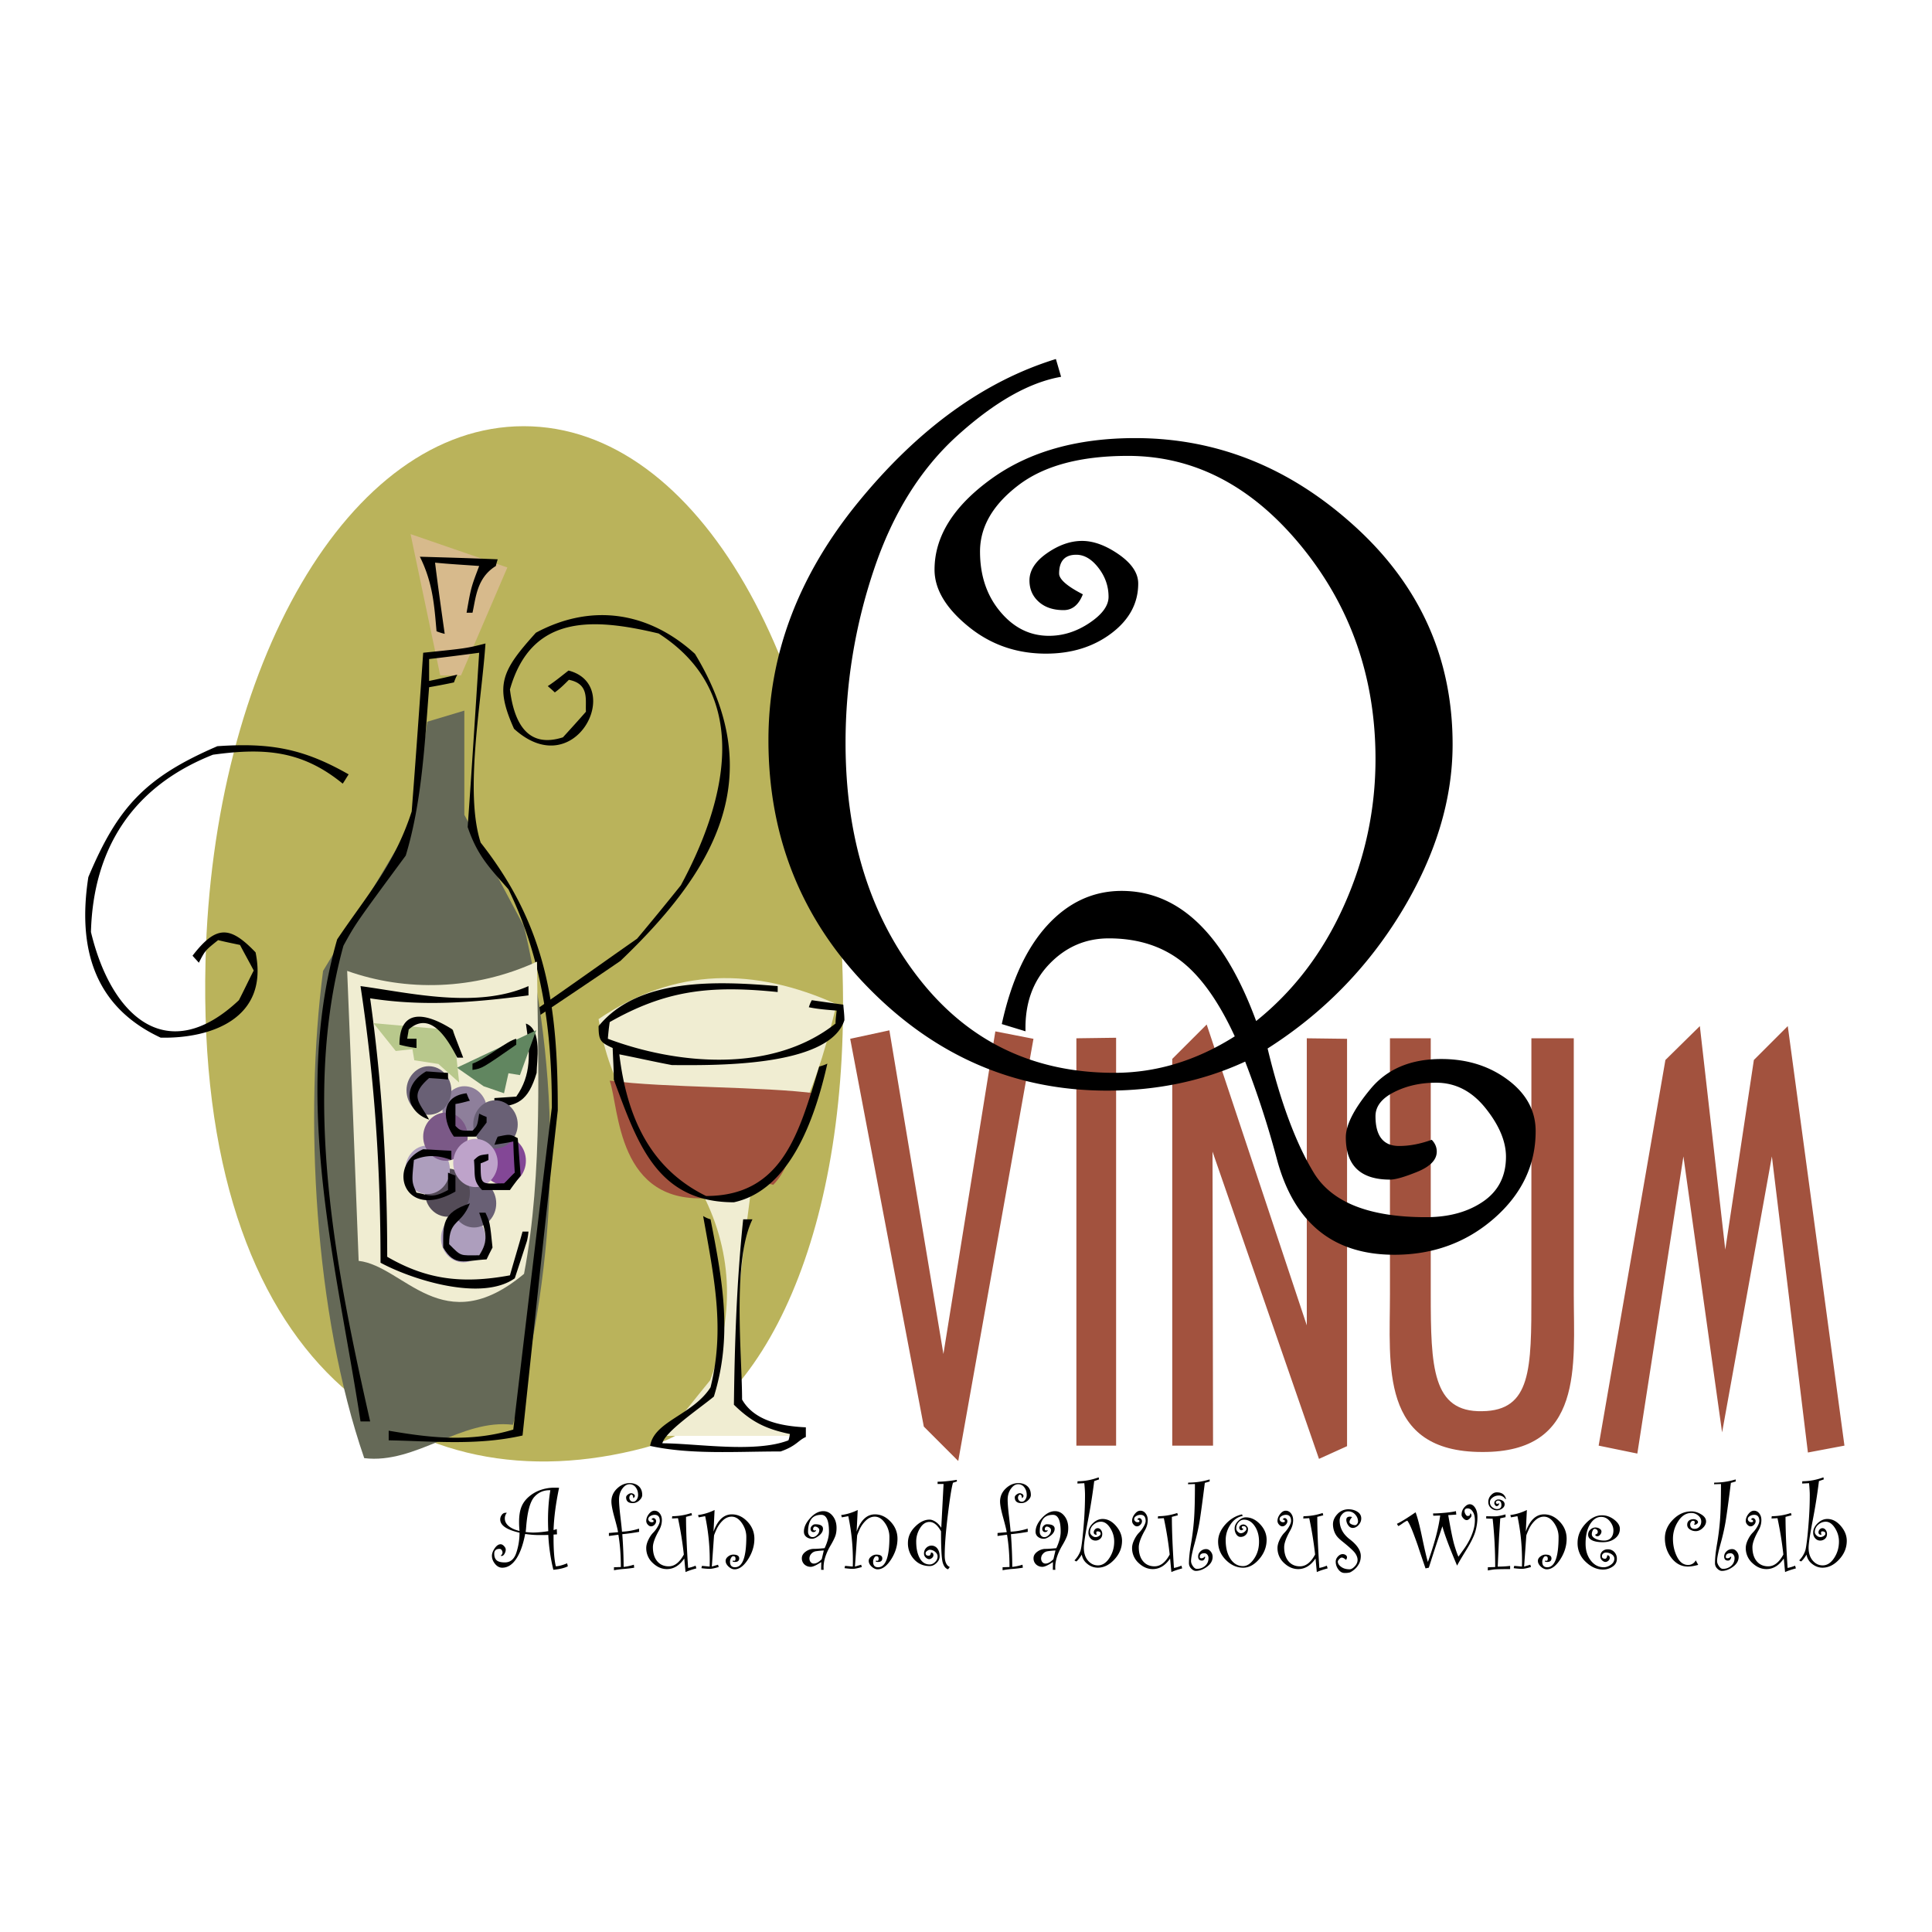 <svg xmlns="http://www.w3.org/2000/svg" width="2500" height="2500" viewBox="0 0 192.756 192.756"><g fill-rule="evenodd" clip-rule="evenodd"><path fill="#fff" d="M0 0h192.756v192.756H0V0z"/><path d="M52.247 42.522c17.535 0 30.632 24.121 31.778 53.384 1.073 26.747-7.88 45.429-19.718 48.537-23.159 6.142-44.801-8.064-43.802-48.537.703-29.374 14.243-53.384 31.742-53.384z" fill="#bab35b"/><path d="M69.338 65.237c7.51 12.393 1.85 21.752-7.436 30.631-3.181 2.183-6.363 4.292-9.545 6.438-2.479 2.737-4.994 5.29-6.622 8.287-.37 2.183-.037 3.921-.481 4.92-1.11-6.733 2.108-8.583 6.844-13.836 3.847-2.627 7.658-5.364 11.468-8.028a308.218 308.218 0 0 0 4.365-5.327c4.254-7.879 7.473-18.904-2.22-25.119-6.511-1.554-12.689-1.961-14.835 5.586.407 3.292 1.739 5.919 5.291 4.772.74-.814 1.517-1.665 2.293-2.553-.074-1.184.37-2.774-1.702-3.182-.444.444-.888.888-1.406 1.258-.185-.185-.444-.407-.703-.629.74-.48 1.406-1.036 2.072-1.554 5.624 1.442.666 11.357-5.438 5.809-1.961-4.366-1.221-5.809 2.183-9.582 5.587-2.996 11.285-2.072 15.872 2.109z"/><path d="M83.469 100.197c-8.139-3.663-16.093-3.736-23.75 1.479 1.48 8.435 4.883 10.876 10.396 17.461 3.145 6.179 3.034 12.357.74 18.572-1.517 1.85-2.96 3.699-4.477 5.549h13.726C78.55 141.741 74.259 142 74 140.446c-.925-6.104-.481-11.136.925-21.68 3.846-5.473 5.881-7.656 8.544-18.569z" fill="#f0edd2"/><path d="M81.583 109.112c-5.585-.739-15.13-.555-20.753-1.295.961 2.738.703 12.505 10.026 11.69 1.775.63 4.513-1.923 6.289-1.295 2.366-2.402 2.107-6.695 4.438-9.1z" fill="#a2523e"/><path d="M84.247 101.787c-1.554 4.81-13.614 4.477-17.202 4.477-1.776-.333-3.552-.739-5.254-1.072.741 6.141 2.997 11.356 8.657 14.132 7.658 0 9.286-6.363 11.284-12.911.258-.074.517-.148.814-.296-1.258 5.586-3.736 12.615-9.323 13.835-7.695 0-9.618-5.881-11.985-12.244 0-1.036-.075-2.071-.112-3.146-1.184-.555-1.405-.702-1.405-2.183 3.959-4.847 11.802-4.513 17.869-3.995v.592c-6.844-.702-11.21-.147-16.759 2.997a24.747 24.747 0 0 0-.185 1.664c6.807 2.553 16.352 3.516 22.715-1.517 0-.443.074-.887.11-1.294-.924-.075-1.887-.148-2.774-.333.074-.223.147-.444.296-.703 1.036.147 2.035.296 3.144.443.036.518.11 1 .11 1.554zM80.399 143.37c-.776.333-.925.888-2.515 1.442-4.477 0-8.991.333-13.023-.555.407-2.479 4.254-3.071 6.031-5.845 1.442-5.846.37-10.877-.74-17.093.221.147.48.259.74.333 1.257 6.4 2.182 11.691.333 17.684-1.479 1.221-4.883 3.515-5.142 4.662 3.329 0 9.248.998 12.578-.296.074-.186.111-.407.148-.63-2.479-.518-3.885-1.257-5.587-2.922.074-5.957.259-12.098.925-18.498h.926c-2.035 4.144-1.036 13.541-1.036 17.979 1.22 2.146 3.958 2.664 6.363 2.774l-.001.965zM34.785 77.26c-.222.333-.407.666-.592.925-4.069-3.329-7.843-3.588-12.948-2.886-8.139 3.219-11.949 9.508-12.171 17.684 2.034 8.508 7.658 13.503 14.761 6.807.518-.999.962-1.961 1.479-2.96-.443-.851-.925-1.701-1.369-2.553-.703-.147-1.443-.296-2.183-.48-1.295 1.036-1.295 1.036-1.924 2.256-.185-.222-.407-.443-.629-.702 2.367-3.071 3.737-2.997 6.29-.333 1.368 6.659-4.551 8.619-9.471 8.509-6.584-3.07-8.324-8.842-7.214-16.019 2.922-6.955 5.66-9.951 12.874-13.059 5.328-.371 8.621.258 13.097 2.811z"/><path fill="#d7ba8c" d="M40.963 53.287l9.656 3.33-4.624 10.766h-2.073l-2.959-14.096z"/><path d="M42.627 72.007c1.258-.37 2.479-.74 3.7-1.11v10.396c1.998 3.7 3.958 7.399 5.956 11.136 3.811 16.278 3.478 32.961-1.11 49.721-5.179-.629-9.656 3.958-14.834 3.329-4.995-14.465-5.994-34.146-4.107-48.611 2.997-4.92 5.957-9.878 8.916-14.835.481-3.33.998-6.697 1.479-10.026z" fill="#656957"/><path d="M55.65 110.777c-1.221 10.839-2.368 21.642-3.515 32.444-4.587 1.036-9.026.555-13.355.481v-.962c3.884.665 8.028 1.221 12.43-.111a8470.303 8470.303 0 0 1 3.848-32.148c0-7.474-.925-14.725-4.329-21.753-1.887-2.146-3.108-3.367-4.069-6.215.407-5.734.777-11.58 1.147-17.388a263.2 263.2 0 0 1-4.994.629v2.183a79.777 79.777 0 0 0 2.812-.629 6.09 6.09 0 0 0-.333.777c-.851.185-1.665.333-2.479.48-.444 5.772-.74 11.542-2.331 16.796-4.994 6.77-4.994 6.77-6.215 8.99-4.218 15.242-.667 32.741 2.664 47.465h-.962c-2.368-15.502-6.918-32.149-2.33-48.094 2.959-4.402 5.697-7.398 7.436-12.763.407-5.254.777-10.507 1.147-15.834 4.328-.444 4.328-.444 6.215-.924-.407 5.956-2.109 14.797-.481 19.866 6.695 8.509 7.694 16.5 7.694 26.71z"/><path d="M53.578 95.942c-6.252 2.886-13.133 2.997-18.941.925.407 9.655.776 19.312 1.146 28.93 4.55.518 8.397 8.065 16.5 1.296 1.924-10.101 1.369-21.495 1.295-31.151z" fill="#f0edd2"/><path d="M53.541 107.041c-.851 2.849-1.923 3.292-4.217 3.44v-.926c.703-.036 1.443-.109 2.183-.147 1.517-2.146 1.406-4.365.962-7.288 1.664.592 1.072 3.811 1.072 4.921z"/><path d="M52.579 123.8a488.705 488.705 0 0 1-1.22 3.736c-3.33 2.367-10.322.11-13.393-1.554 0-9.212-.555-18.091-1.998-27.599 4.921.666 11.58 2.294 16.759 0v.926c-5.661.739-10.543 1.109-15.797.295 1.221 8.731 1.702 17.166 1.702 25.785 3.884 2.257 7.436 2.738 12.245 1.851.407-1.443.851-2.886 1.258-4.365h.592a6.932 6.932 0 0 1-.148.925z"/><path d="M50.249 113.404c1.258 0 2.22 1.073 2.22 2.405 0 1.294-.962 2.403-2.22 2.403-1.221 0-2.22-1.109-2.22-2.403 0-1.331.999-2.405 2.22-2.405z" fill="#834796"/><path d="M49.472 56.469c-1.923 1.184-1.998 3.219-2.331 4.662h-.591c.444-2.516.444-2.516 1.258-4.662-1.48-.111-2.923-.185-4.402-.333.296 2.405.628 4.735.962 7.103a5.24 5.24 0 0 1-.814-.259c-.222-2.553-.37-4.846-1.664-7.436 2.553.074 5.179.148 7.769.259-.076.221-.15.481-.187.666z"/><path fill="#618660" d="M45.587 106.522l7.917-3.736-1.628 4.477-1.147-.185-.443 1.997-2.036-.702-2.663-1.851z"/><path d="M51.506 104.229c-3.403 2.368-3.403 2.368-4.366 2.517v-.629c1.295-.444 3.478-2.294 4.366-2.479v.591z"/><path d="M46.327 108.373c1.258 0 2.257 1.073 2.257 2.404 0 1.332-.999 2.404-2.257 2.404-1.184 0-2.183-1.072-2.183-2.404.001-1.331 1-2.404 2.183-2.404z" fill="#8e7f9b"/><path d="M42.776 106.375c1.257 0 2.256 1.11 2.256 2.404 0 1.332-.999 2.442-2.256 2.442-1.221 0-2.22-1.11-2.22-2.442 0-1.294.999-2.404 2.22-2.404zM49.398 109.778c1.221 0 2.256 1.073 2.256 2.405s-1.036 2.404-2.256 2.404c-1.184 0-2.183-1.072-2.183-2.404s.999-2.405 2.183-2.405z" fill="#696075"/><path d="M46.216 121.136c1.221 0 2.22 1.073 2.22 2.404 0 1.332-.999 2.405-2.22 2.405s-2.22-1.073-2.22-2.405c.001-1.331 1-2.404 2.22-2.404z" fill="#ad9ebd"/><path d="M47.289 117.658c1.221 0 2.22 1.073 2.22 2.404 0 1.333-.999 2.405-2.22 2.405s-2.22-1.072-2.22-2.405c0-1.331.999-2.404 2.22-2.404z" fill="#696075"/><path d="M44.663 116.586c1.221 0 2.22 1.072 2.22 2.404s-.999 2.405-2.22 2.405c-1.258 0-2.257-1.073-2.257-2.405s.999-2.404 2.257-2.404z" fill="#534b57"/><path d="M42.627 114.292c1.258 0 2.257 1.072 2.257 2.404s-.999 2.441-2.257 2.441c-1.22 0-2.183-1.109-2.183-2.441s.963-2.404 2.183-2.404z" fill="#ad9ebd"/><path d="M44.478 110.999c1.221 0 2.183 1.073 2.183 2.405 0 1.331-.962 2.405-2.183 2.405s-2.256-1.074-2.256-2.405c-.001-1.332 1.035-2.405 2.256-2.405z" fill="#7b5987"/><path d="M49.139 124.465c-.222.407-.407.814-.592 1.185-2.22.11-3.182.777-4.329-1.185 0-2.294-.148-3.477 2.664-4.402-.888 2.22-2.072 1.591-2.072 4.07 1.258 1.257 1.036 1.109 2.997 1.109.961-1.442.703-2.294 0-4.254h.629c.444.961.444.961.703 3.477z"/><path d="M47.437 113.626c1.221 0 2.22 1.072 2.22 2.404 0 1.296-.999 2.405-2.22 2.405s-2.22-1.109-2.22-2.405c0-1.332.999-2.404 2.22-2.404z" fill="#bea3ca"/><path d="M48.547 111.998c-.37.481-.74.962-1.073 1.406h-2.183c-.999-1.332-1.554-3.996 1.258-4.329.111.26.185.519.333.74-.555.147-.962.259-1.443.333v2.183c.481.48.481.48 1.702.48.481-.48.481-.48.667-1.701.222.111.443.222.74.332l-.001.556z"/><path fill="#b8c88c" d="M45.809 108.003l-.555-5.217-7.991-.702 2.22 2.774 1.665-.185.185 1.11 2.404.37 2.072 1.85z"/><path d="M46.216 105.524h-.592c-.814-1.518-2.553-4.847-4.847-2.812-.037.296-.111.63-.147.925h.925v.925a12.436 12.436 0 0 1-1.702-.333c0-3.439 2.331-3.402 5.29-1.517.334.925.703 1.85 1.073 2.812zM45.439 118.879c-5.216 2.997-6.881-2.663-3.218-4.217.924.036 1.849.111 2.811.147v.925c-1.517-.555-2.626-.481-3.736 0-.222 2.183-.222 2.183.259 3.256 1.258.222 1.517.629 3.144-.259v-1.739c.222.111.444.186.74.296v1.591zM44.699 107.707c-.666-.074-1.294-.111-1.886-.148-2.035 1.776-.962 2.404 0 4.144-2.257-.739-2.812-3.366-.296-4.81.666.037 1.406.111 2.183.148l-.001.666zM51.95 117.288c-.37.481-.74.963-1.073 1.443h-2.774c-.962-.962-.666-1.443-.814-2.997.518-.481.518-.481 1.443-.591v.591a6.09 6.09 0 0 1-.777.333c0 2.331.038 1.998 2.331 1.998.333-.296.666-.703 1.073-1.073a79.657 79.657 0 0 1-.148-3.107c-.666.147-1.258.222-1.887.333.111-.259.185-.518.333-.813 1.221-.259 1.221-.259 1.998.148.11 1.257.184 2.514.295 3.735z"/><path fill="#a2523e" d="M95.604 145.764l-3.435-3.435-7.345-38.687 3.91-.846 5.391 32.292 5.18-32.187 3.804.741-7.505 42.122zM107.391 144.231V103.59l3.963-.054v40.695h-3.963zM131.596 145.552l-10.623-30.653.052 29.332h-4.07v-38.582l3.436-3.434 9.988 30.019V103.59l4.017.052v40.642l-2.8 1.268zM147.873 144.865c-10.254 0-9.197-8.667-9.197-15.749V103.59h4.07v25.474c0 7.346.158 11.838 5.127 11.731 4.914-.052 4.914-4.227 4.914-11.679V103.59h4.229v25.579c0 7.029 1.056 15.749-9.143 15.696zM180.375 144.918l-3.594-29.544-4.967 27.536-3.859-27.536-4.598 29.649-3.859-.792 6.66-38.475 3.436-3.382 2.537 22.303 2.853-18.921 3.383-3.382 5.654 41.857-3.646.687z"/><path d="M142.844 113.716c.332.346.502.736.502 1.178 0 .813-.641 1.482-1.924 2.01-1.281.521-2.193.786-2.742.786-2.941 0-4.408-1.405-4.408-4.218 0-1.235.822-2.848 2.469-4.832 1.646-1.988 3.998-2.983 7.053-2.983 2.57 0 4.785.692 6.637 2.073 1.852 1.379 2.781 3.089 2.781 5.126 0 3.385-1.385 6.286-4.15 8.705-2.766 2.415-6.082 3.626-9.953 3.626-6.049 0-9.938-3.119-11.664-9.355a94.964 94.964 0 0 0-3.215-9.917c-4.178 1.93-8.768 2.897-13.766 2.897-9.145 0-17.063-3.396-23.757-10.19-6.695-6.794-10.04-15.052-10.04-24.78 0-8.517 2.987-16.433 8.964-23.745 5.977-7.312 12.548-12.071 19.716-14.278l.518 1.775c-3.172.552-6.609 2.497-10.315 5.838-3.705 3.341-6.495 7.82-8.371 13.434a53.987 53.987 0 0 0-2.818 17.259c0 9.438 2.451 17.283 7.353 23.534 4.901 6.251 11.39 9.377 19.466 9.377 4.176 0 8.18-1.211 12.012-3.641-1.594-3.464-3.369-5.961-5.322-7.487-1.959-1.522-4.373-2.287-7.244-2.287-2.322 0-4.305.86-5.949 2.58-1.646 1.72-2.434 3.948-2.361 6.692l-2.367-.722c.936-4.291 2.453-7.577 4.549-9.861 2.096-2.281 4.568-3.424 7.41-3.424 5.754 0 10.229 4.328 13.418 12.983 3.742-3 6.664-6.837 8.76-11.513 2.098-4.673 3.148-9.55 3.148-14.626 0-8.113-2.461-15.182-7.379-21.208-4.92-6.023-10.693-9.038-17.32-9.038-4.729 0-8.373.977-10.926 2.925-2.555 1.948-3.832 4.155-3.832 6.615 0 2.395.672 4.396 2.018 6.001 1.344 1.609 2.961 2.411 4.861 2.411 1.41 0 2.754-.425 4.031-1.279 1.275-.851 1.914-1.723 1.914-2.611 0-1.057-.336-2.022-1.008-2.891s-1.408-1.308-2.213-1.308c-1.141 0-1.711.626-1.711 1.872 0 .573.789 1.267 2.367 2.075-.414 1.054-1.051 1.578-1.916 1.578-1.035 0-1.859-.274-2.48-.829-.621-.555-.93-1.264-.93-2.13 0-1.001.586-1.911 1.756-2.725 1.172-.813 2.334-1.221 3.49-1.221 1.152 0 2.375.45 3.668 1.348 1.289.9 1.936 1.868 1.936 2.903 0 1.97-.896 3.628-2.688 4.976-1.795 1.347-3.965 2.019-6.518 2.019-2.965 0-5.557-.912-7.779-2.74-2.226-1.825-3.336-3.705-3.336-5.635 0-3.304 1.877-6.319 5.638-9.044 3.762-2.722 8.553-4.085 14.385-4.085 8.176 0 15.498 2.953 21.965 8.856s9.699 13.135 9.699 21.698c0 5.524-1.695 11.084-5.078 16.676-3.387 5.592-7.846 10.147-13.379 13.668 1.275 5.314 2.814 9.447 4.611 12.404 1.793 2.949 5.527 4.427 11.191 4.427 2.281 0 4.18-.521 5.699-1.561 1.52-1.042 2.281-2.531 2.281-4.473 0-1.525-.678-3.138-2.033-4.834-1.357-1.7-3.004-2.549-4.934-2.549-1.559 0-2.959.312-4.197.94-1.238.623-1.855 1.424-1.855 2.398 0 1.981.783 2.975 2.355 2.975 1.034.002 2.118-.205 3.257-.618zM56.652 156.272c-.35.175-.831.289-1.445.345a18.584 18.584 0 0 1-.505-3.479c-.158.01-.413.015-.765.015a9.37 9.37 0 0 1-1.541-.109c-.209 1.088-.51 1.921-.903 2.499-.393.578-.856.867-1.39.867-.267 0-.504-.126-.711-.379s-.311-.522-.311-.808c0-.231.092-.481.276-.75.185-.268.382-.402.593-.402.111 0 .224.061.337.181.114.122.17.239.17.355a.837.837 0 0 1-.124.417c-.082.145-.18.217-.293.217a.246.246 0 0 1-.088-.035c.122-.085.183-.191.183-.318a.408.408 0 0 0-.086-.24c-.058-.078-.123-.117-.196-.117-.362 0-.543.161-.543.484 0 .298.081.517.242.657.162.141.434.211.818.211.549 0 .93-.321 1.144-.967.213-.644.32-1.311.32-1.999-1.285-.291-1.927-.732-1.927-1.322 0-.168.053-.321.159-.459a.471.471 0 0 1 .384-.207h.122a.846.846 0 0 0-.206.561c0 .296.13.554.393.771.262.218.62.379 1.075.484a8.639 8.639 0 0 1-.046-.895c0-.596.074-1.089.224-1.479.149-.389.399-.736.751-1.041.352-.303.748-.53 1.187-.68.44-.148.889-.224 1.348-.224.275 0 .436.004.481.012-.33 1.586-.513 2.992-.551 4.219.07-.017.177-.05.321-.102l.023.527-.344.022v.412c0 1.214.077 2.133.229 2.754.283-.008.657-.106 1.124-.298l.071.3zm-1.743-7.591c-.648-.023-1.181.199-1.599.667-.419.469-.688 1.449-.81 2.94-.02.261-.038.448-.058.562.314.034.562.052.744.052.405 0 .911-.045 1.516-.138a28.068 28.068 0 0 1-.028-1.087c0-1.061.078-2.061.235-2.996zM61.665 152.866c-.034-.234-.153-.72-.358-1.458-.204-.737-.307-1.268-.307-1.596 0-.508.189-.942.568-1.303.377-.359.797-.539 1.257-.539.369 0 .669.103.901.31.231.206.348.498.348.877 0 .184-.097.364-.292.542a.945.945 0 0 1-.655.267c-.439 0-.659-.192-.659-.579 0-.096.059-.188.176-.275s.222-.132.316-.132c.09 0 .175.026.258.08.082.054.122.121.122.2 0 .027-.016.064-.046.112a.195.195 0 0 1-.114.089c-.013-.229-.074-.344-.185-.344-.046 0-.092.031-.136.091a.37.37 0 0 0-.069.228.39.39 0 0 0 .109.275.355.355 0 0 0 .27.117c.134 0 .25-.068.348-.205a.796.796 0 0 0 .146-.47c0-.296-.079-.55-.237-.757a.738.738 0 0 0-.612-.312c-.272 0-.517.149-.731.451-.216.3-.323.661-.323 1.085 0 .362.046.925.136 1.688s.144 1.266.158 1.508a6.338 6.338 0 0 0 1.702-.305l.012.321a20.7 20.7 0 0 1-1.682.235c.089 1.215.133 2.303.133 3.264a5.239 5.239 0 0 0 1.021-.219l.034.298c-.34.057-.673.097-1 .121a9.368 9.368 0 0 0-1.019.132v-.299l.688-.021c0-1.185-.083-2.258-.247-3.224l-.946.126v-.298l.915-.081zM69.476 156.479c-.445.118-.804.24-1.079.367l-.127-1.354c-.48.704-1.058 1.056-1.732 1.056-.515 0-.986-.205-1.417-.615a1.99 1.99 0 0 1-.645-1.498c0-.24.07-.508.21-.802s.3-.532.48-.714c.18-.181.335-.389.465-.621.131-.232.197-.416.197-.551 0-.408-.171-.612-.515-.612a.82.82 0 0 0-.428.123c-.135.081-.204.182-.204.303 0 .081.034.153.102.216.067.062.14.093.219.093.092 0 .15-.009.173-.025a.1.1 0 0 0 .035-.082c0-.085-.077-.141-.229-.168.083-.092.15-.138.202-.138.071 0 .135.031.193.094a.319.319 0 0 1 .086.219.497.497 0 0 1-.157.351.48.48 0 0 1-.348.162c-.118 0-.228-.058-.33-.175a.548.548 0 0 1-.151-.364c0-.236.086-.466.26-.688.174-.222.36-.333.556-.333.215 0 .393.092.533.273.141.182.211.4.211.657 0 .354-.095.694-.281 1.022-.41.725-.614 1.286-.614 1.685 0 .594.143 1.062.427 1.402s.667.511 1.147.511c.588 0 1.091-.392 1.511-1.178a36.42 36.42 0 0 0-.583-3.627l-.597.034.022-.229a6.215 6.215 0 0 0 1.916-.321l.057.229-.596.157c0 1.298.069 2.996.208 5.096.267-.051.517-.127.747-.229l.076.274zM71.189 152.813c.409-1.15 1.02-1.725 1.832-1.725.575 0 1.093.242 1.554.727.459.484.689 1.053.689 1.705 0 .714-.212 1.401-.636 2.061-.423.66-.871.99-1.341.99-.204 0-.403-.092-.598-.271-.195-.182-.292-.372-.292-.572 0-.162.082-.307.247-.434a.818.818 0 0 1 .504-.19c.401 0 .602.125.602.375 0 .238-.144.358-.432.358-.133 0-.211-.027-.233-.082l.046-.056a.454.454 0 0 0 .135.023c.078 0 .117-.072.117-.218 0-.161-.077-.241-.229-.241-.082 0-.156.061-.222.182a.762.762 0 0 0-.1.366c0 .369.166.553.498.553.754 0 1.13-1.008 1.13-3.026 0-.489-.147-.948-.441-1.377-.294-.428-.635-.643-1.022-.643-.326 0-.622.13-.891.389-.269.261-.48.565-.636.914-.154.35-.232.548-.232.595l-.219 3.08.619-.184.069.229c-.406.122-.706.184-.9.184a6.81 6.81 0 0 1-.826-.069l.052-.229.769.068a21.203 21.203 0 0 0-.448-5.026l-.643.117-.068-.229a5.282 5.282 0 0 0 1.651-.504l-.105 2.16zM81.422 152.648c-.026.138-.116.207-.267.207a.26.26 0 0 1-.205-.089.332.332 0 0 1-.08-.232c0-.111.049-.215.147-.312s.202-.146.314-.146c.519 0 .778.149.778.447 0 .249-.133.477-.399.686-.267.209-.496.312-.689.312-.228 0-.42-.064-.578-.192s-.237-.3-.237-.515c0-.444.209-.896.628-1.356.418-.459.855-.689 1.309-.689.372 0 .685.161.939.481.254.321.38.717.38 1.186 0 .335-.046.621-.14.859-.093.239-.235.52-.424.842-.488.816-.731 1.564-.731 2.245 0 .076.003.155.011.236h-.252l.012-.771c-.481.315-.828.474-1.039.474a.901.901 0 0 1-.646-.24.827.827 0 0 1-.253-.627c0-.243.125-.458.379-.645a1.38 1.38 0 0 1 .841-.279c.219 0 .57-.023 1.053-.069.289-.619.434-1.17.434-1.654 0-1.114-.256-1.672-.769-1.672-.471 0-.808.15-1.012.451-.204.302-.307.716-.307 1.245 0 .146.043.271.13.373a.408.408 0 0 0 .324.155c.159 0 .311-.072.455-.218a.676.676 0 0 0 .215-.479c0-.096-.045-.18-.136-.251a.476.476 0 0 0-.3-.106c-.047 0-.089.025-.127.076a.262.262 0 0 0-.056.156c0 .104.04.157.121.157a.334.334 0 0 0 .177-.046zm.768 2.042a7.984 7.984 0 0 0-.777.076.752.752 0 0 0-.476.263.695.695 0 0 0-.18.452c0 .15.041.273.123.37a.394.394 0 0 0 .322.146c.232 0 .494-.145.783-.435l.205-.872zM85.466 152.813c.41-1.15 1.021-1.725 1.833-1.725.576 0 1.094.242 1.553.727s.69 1.053.69 1.705c0 .714-.213 1.401-.636 2.061-.425.66-.872.99-1.342.99-.205 0-.404-.092-.599-.271-.195-.182-.292-.372-.292-.572 0-.162.083-.307.247-.434a.818.818 0 0 1 .505-.19c.4 0 .602.125.602.375 0 .238-.145.358-.433.358-.132 0-.21-.027-.233-.082l.047-.056a.453.453 0 0 0 .134.023c.078 0 .118-.072.118-.218 0-.161-.077-.241-.229-.241-.082 0-.156.061-.223.182a.76.76 0 0 0-.099.366c0 .369.166.553.498.553.753 0 1.13-1.008 1.13-3.026a2.39 2.39 0 0 0-.44-1.377c-.294-.428-.636-.643-1.022-.643-.325 0-.623.13-.891.389a2.9 2.9 0 0 0-.636.914c-.154.35-.232.548-.232.595l-.22 3.08.62-.184.068.229c-.405.122-.704.184-.899.184-.192 0-.467-.022-.826-.069l.052-.229.769.068c.008-.15.012-.331.012-.539a21.27 21.27 0 0 0-.458-4.487l-.644.117-.068-.229a5.28 5.28 0 0 0 1.652-.504l-.108 2.16zM95.47 147.809l-.39.122c-.14.467-.313 1.549-.518 3.244s-.308 3.033-.308 4.015c0 .617.168 1.002.505 1.152l-.17.229c-.248-.073-.427-.302-.537-.688-.11-.385-.165-1.42-.165-3.103-.349-.624-.732-.936-1.151-.936-.372 0-.686.207-.942.62a2.5 2.5 0 0 0-.384 1.342c0 .68.118 1.229.352 1.65.234.422.566.631.997.631.189 0 .368-.081.534-.244a.75.75 0 0 0 .25-.548c0-.179-.083-.335-.25-.472a.835.835 0 0 0-.54-.204c-.06 0-.142.037-.246.109-.105.072-.158.152-.158.241 0 .164.107.246.32.246.063 0 .113-.035.151-.104a.45.45 0 0 0 .056-.218c.169 0 .252.087.252.261 0 .111-.048.207-.146.286s-.188.118-.272.118c-.115 0-.23-.054-.347-.162a.518.518 0 0 1-.175-.398c0-.231.076-.421.227-.569a.726.726 0 0 1 1.111.075c.148.198.223.459.223.779 0 .238-.105.458-.316.66-.211.203-.435.304-.671.304-.64 0-1.162-.226-1.568-.677a2.345 2.345 0 0 1-.61-1.623c0-.606.236-1.147.708-1.622.473-.475.954-.712 1.446-.712.186 0 .386.071.601.214s.405.342.572.6l.229-4.369h-.596v-.229c.53 0 1.168-.062 1.916-.184l.01.164zM100.441 152.866c-.033-.234-.154-.72-.357-1.458-.205-.737-.307-1.269-.307-1.597 0-.508.188-.942.566-1.303.377-.359.797-.539 1.258-.539.369 0 .668.103.9.31.232.206.348.498.348.877 0 .184-.098.364-.291.542a.95.95 0 0 1-.656.267c-.438 0-.658-.192-.658-.579 0-.096.059-.188.176-.275s.223-.132.316-.132c.09 0 .176.026.258.08s.121.121.121.2c0 .027-.014.064-.045.112s-.07.077-.113.089c-.014-.229-.076-.344-.186-.344-.047 0-.092.031-.137.091a.363.363 0 0 0-.068.228c0 .106.035.198.109.275a.352.352 0 0 0 .27.117c.133 0 .25-.068.346-.205a.79.79 0 0 0 .146-.47c0-.296-.08-.55-.238-.757a.733.733 0 0 0-.611-.312c-.273 0-.516.149-.73.451-.215.3-.324.661-.324 1.085 0 .362.045.925.137 1.688.09.763.143 1.266.158 1.508a6.323 6.323 0 0 0 1.701-.305l.012.321a20.7 20.7 0 0 1-1.682.235c.088 1.215.133 2.303.133 3.264a5.255 5.255 0 0 0 1.021-.219l.035.298c-.342.057-.676.097-1.002.121s-.666.067-1.018.132v-.299l.689-.021c0-1.185-.084-2.258-.248-3.224l-.945.126v-.298l.916-.08zM104.537 152.648c-.027.138-.117.207-.268.207a.265.265 0 0 1-.205-.089.336.336 0 0 1-.078-.232c0-.111.049-.215.146-.312s.203-.146.314-.146c.518 0 .777.149.777.447 0 .249-.133.477-.398.686-.268.209-.496.312-.689.312a.895.895 0 0 1-.58-.192.634.634 0 0 1-.236-.515c0-.444.209-.896.629-1.356.418-.459.855-.689 1.309-.689.373 0 .686.161.939.481.254.321.381.717.381 1.186 0 .335-.047.621-.141.859-.092.239-.234.52-.424.842-.488.816-.732 1.564-.732 2.245 0 .076.004.155.012.236h-.252l.012-.771c-.48.315-.826.474-1.039.474a.901.901 0 0 1-.646-.24.822.822 0 0 1-.252-.625c0-.243.125-.458.379-.645.252-.186.533-.279.84-.279.221 0 .572-.023 1.053-.069.289-.619.436-1.17.436-1.654 0-1.114-.258-1.672-.77-1.672-.471 0-.809.15-1.012.451-.205.302-.307.716-.307 1.245 0 .146.043.271.131.373a.403.403 0 0 0 .322.155c.16 0 .311-.072.455-.218a.676.676 0 0 0 .215-.479c0-.096-.045-.18-.135-.251a.486.486 0 0 0-.303-.106c-.047 0-.088.025-.127.076a.274.274 0 0 0-.055.156c0 .104.041.157.119.157a.367.367 0 0 0 .18-.048zm.768 2.042c-.32.019-.58.044-.775.076a.747.747 0 0 0-.477.263.698.698 0 0 0-.182.452c0 .15.041.273.123.37a.397.397 0 0 0 .324.146c.23 0 .492-.145.781-.435l.206-.872zM109.422 153.13c-.199-.007-.299-.088-.299-.244 0-.109.041-.207.119-.292a.368.368 0 0 1 .273-.128c.123 0 .229.056.32.169.09.114.137.249.137.406 0 .208-.07.37-.207.487a.703.703 0 0 1-.465.176.649.649 0 0 1-.502-.225.824.824 0 0 1-.203-.575c0-.337.148-.647.447-.931.297-.284.619-.426.967-.426.49 0 .936.231 1.336.694.398.462.6.959.6 1.489 0 .688-.254 1.307-.76 1.855-.504.549-1.059.823-1.662.823a1.63 1.63 0 0 1-1.031-.374 1.445 1.445 0 0 1-.562-.933c-.195.322-.377.552-.545.688l-.188-.108c.143-.142.268-.302.375-.482.107-.18.188-.35.238-.514.049-.162.107-.521.172-1.08.066-.56.127-1.24.184-2.045s.086-1.609.086-2.412c0-.283-.023-.674-.07-1.17l-.688.035.012-.229c.699 0 1.402-.129 2.111-.39l.033.207-.48.166a57.93 57.93 0 0 1-.625 3.933c-.271 1.413-.408 2.32-.408 2.721 0 .53.137.956.41 1.277.275.321.605.481.994.481.438 0 .818-.243 1.141-.732s.482-1.037.482-1.644c0-.486-.133-.938-.4-1.355-.268-.418-.572-.626-.916-.626-.283 0-.535.102-.758.305a.954.954 0 0 0-.334.733c0 .115.061.229.18.336.119.108.24.162.367.162.117 0 .23-.036.342-.109.111-.072.166-.15.166-.233 0-.153-.104-.23-.314-.23-.08 0-.121.044-.121.132a.992.992 0 0 0 .046.212zM117.947 156.479c-.443.118-.803.24-1.078.367l-.127-1.354c-.48.704-1.057 1.056-1.732 1.056-.514 0-.986-.205-1.416-.615a1.988 1.988 0 0 1-.646-1.498c0-.24.07-.508.211-.802s.301-.532.479-.714a2.77 2.77 0 0 0 .467-.621c.133-.232.197-.416.197-.551 0-.408-.172-.612-.514-.612a.824.824 0 0 0-.43.123c-.135.081-.203.182-.203.303 0 .081.033.153.102.216a.316.316 0 0 0 .217.093c.094 0 .15-.009.174-.025.023-.018.035-.045.035-.082 0-.085-.076-.141-.23-.168.084-.092.15-.138.203-.138.072 0 .137.031.193.094a.319.319 0 0 1 .086.219c0 .126-.053.242-.158.351s-.221.162-.346.162c-.119 0-.229-.058-.33-.175a.544.544 0 0 1-.152-.364c0-.236.086-.466.262-.688.174-.222.359-.333.555-.333.215 0 .395.092.533.273.141.182.211.4.211.657 0 .354-.094.694-.281 1.022-.41.725-.613 1.286-.613 1.685 0 .594.141 1.062.426 1.402.283.341.666.511 1.146.511.588 0 1.092-.392 1.512-1.178a35.85 35.85 0 0 0-.584-3.627l-.598.034.023-.229a6.215 6.215 0 0 0 1.916-.321l.057.229-.596.157c0 1.298.068 2.996.207 5.096.268-.051.516-.127.746-.229l.076.274zM120.25 155.331c-.055.246-.162.368-.324.368-.258 0-.387-.136-.387-.407 0-.198.08-.37.242-.518a.794.794 0 0 1 .549-.222c.174 0 .326.079.457.237a.817.817 0 0 1 .197.537c0 .386-.189.716-.566.991s-.746.413-1.111.413c-.15 0-.303-.076-.455-.229a.74.74 0 0 1-.23-.544c0-.483.068-1.129.207-1.939.141-.808.238-1.62.299-2.432.061-.813.09-1.987.09-3.524l-.688.021.012-.161a7.33 7.33 0 0 0 2.145-.32v.206l-.482.14c-.24 1.913-.416 3.204-.527 3.875-.113.67-.283 1.415-.51 2.233-.227.819-.338 1.382-.338 1.687 0 .162.061.333.186.513s.254.27.389.27c.322 0 .598-.099.826-.297s.342-.461.342-.788a.535.535 0 0 0-.113-.328.359.359 0 0 0-.297-.146c-.307 0-.461.123-.461.369 0 .09.055.135.164.135a.387.387 0 0 0 .311-.16l.073.02zM124.055 152.54c-.057.088-.125.132-.207.132-.051 0-.098-.024-.141-.071a.255.255 0 0 1-.066-.184c0-.092.043-.168.129-.228a.466.466 0 0 1 .279-.091c.111 0 .217.047.316.141.098.095.148.193.148.297 0 .246-.07.44-.211.584a.712.712 0 0 1-.539.217c-.158 0-.297-.082-.41-.244a1.033 1.033 0 0 1-.172-.602c0-.276.123-.528.365-.76.244-.229.492-.345.746-.345.521 0 .998.229 1.43.688s.648.974.648 1.55c0 .713-.248 1.356-.742 1.929-.494.571-1.025.857-1.592.857-.643 0-1.221-.259-1.734-.776-.516-.519-.771-1.129-.771-1.832 0-.593.236-1.156.709-1.692.473-.535 1.031-.875 1.676-1.021l.068.16c-.49.089-.896.371-1.217.85-.32.478-.48.997-.48 1.56 0 .769.16 1.393.479 1.872.318.48.736.72 1.254.72.396 0 .762-.243 1.094-.729.334-.485.5-1.054.5-1.705 0-.62-.145-1.142-.434-1.564s-.641-.635-1.055-.635a.698.698 0 0 0-.559.27.908.908 0 0 0-.225.587.47.47 0 0 0 .158.351c.104.098.203.146.295.146a.6.6 0 0 0 .371-.144c.125-.097.186-.188.186-.28 0-.191-.107-.287-.322-.287-.092 0-.137.048-.137.144.001.039.055.085.163.135zM132.457 156.479c-.443.118-.805.24-1.078.367l-.129-1.354c-.48.704-1.057 1.056-1.73 1.056-.514 0-.988-.205-1.418-.615a1.995 1.995 0 0 1-.646-1.498c0-.24.07-.508.211-.802s.301-.532.48-.714c.18-.181.336-.389.467-.621s.197-.416.197-.551c0-.408-.172-.612-.516-.612a.817.817 0 0 0-.428.123c-.137.081-.203.182-.203.303 0 .081.033.153.1.216a.32.32 0 0 0 .219.093c.092 0 .15-.009.174-.025.021-.018.033-.045.033-.082 0-.085-.076-.141-.229-.168.084-.092.15-.138.203-.138.07 0 .135.031.191.094a.312.312 0 0 1 .088.219c0 .126-.053.242-.158.351s-.221.162-.348.162c-.117 0-.229-.058-.328-.175a.547.547 0 0 1-.154-.364c0-.236.088-.466.262-.688s.359-.333.557-.333c.215 0 .393.092.531.273.141.182.211.4.211.657 0 .354-.094.694-.279 1.022-.41.725-.615 1.286-.615 1.685 0 .594.143 1.062.426 1.402.285.341.668.511 1.148.511.588 0 1.092-.392 1.512-1.178a36.428 36.428 0 0 0-.586-3.627l-.596.034.023-.229a6.202 6.202 0 0 0 1.914-.321l.059.229-.596.157c0 1.298.066 2.996.205 5.096.268-.051.518-.127.748-.229l.078.274zM134.291 155.63c-.168-.152-.311-.229-.432-.229-.066 0-.148.052-.244.154-.094.103-.143.185-.143.245 0 .187.111.362.334.525.221.163.502.245.842.245.162 0 .334-.1.52-.3s.277-.414.277-.646c0-.196-.074-.406-.221-.631-.148-.225-.566-.614-1.254-1.167-.295-.234-.5-.431-.615-.59a1.882 1.882 0 0 1-.27-.546 2.078 2.078 0 0 1-.094-.61c0-.368.15-.71.449-1.025a1.463 1.463 0 0 1 1.096-.473c.34 0 .637.082.893.245.256.164.383.388.383.673 0 .23-.086.444-.26.643s-.373.298-.594.298c-.18 0-.332-.092-.453-.275a.956.956 0 0 1-.184-.529c0-.213.121-.319.361-.319.076 0 .146.014.213.041a.359.359 0 0 1-.053.07c-.133.156-.201.299-.201.427 0 .094.07.169.207.226a.964.964 0 0 0 .344.085c.076 0 .145-.041.207-.124a.41.41 0 0 0 .092-.24c0-.262-.096-.496-.285-.703a.905.905 0 0 0-.686-.31.78.78 0 0 0-.615.286.907.907 0 0 0-.248.607c0 .749.34 1.383 1.021 1.901.725.561 1.088 1.111 1.088 1.653 0 .315-.066.587-.197.815-.131.229-.289.416-.475.564s-.332.238-.439.271a1.927 1.927 0 0 1-.504.049c-.242 0-.451-.119-.625-.355a1.264 1.264 0 0 1-.26-.764c0-.194.072-.37.221-.527.146-.156.303-.235.465-.235.117 0 .219.03.307.092.088.061.131.136.131.227a.434.434 0 0 1-.099.256zM146.672 150.997c.092 0 .137.077.137.232 0 .062-.055.148-.166.262-.109.114-.213.171-.311.171-.111 0-.225-.062-.34-.189-.113-.126-.17-.239-.17-.34 0-.288.09-.535.271-.743.182-.206.361-.311.543-.311.207 0 .387.119.539.355s.229.554.229.949c0 .447-.066.908-.199 1.386-.135.478-.443 1.109-.928 1.896s-.785 1.299-.902 1.538c-.76-1.792-1.248-3.1-1.469-3.923a205.774 205.774 0 0 0-1.352 4.129l-.33.069c-.402-1.18-.643-1.889-.717-2.126-.076-.238-.234-.682-.479-1.331s-.451-1.086-.621-1.306c-.115.042-.27.131-.461.265a3.93 3.93 0 0 1-.426.277.876.876 0 0 1-.145-.229c.396-.184 1.016-.565 1.857-1.146.186.477.404 1.313.654 2.509s.441 2.011.574 2.445c.656-1.82 1.064-3.364 1.227-4.634l-.688.023-.023-.229c.305 0 .701-.021 1.184-.066.482-.044.85-.099 1.098-.163l.035.345c-.42.029-.688.046-.803.051.252 1.471.457 2.477.619 3.018.164.541.297.918.4 1.129l.568-.791c.193-.272.369-.564.531-.876a5.77 5.77 0 0 0 .391-.975c.102-.338.15-.67.15-.993 0-.354-.07-.639-.211-.856-.141-.217-.309-.326-.506-.326-.211 0-.314.094-.314.279 0 .095.033.198.1.311.066.111.135.167.211.167.184-.001.264-.085.243-.253zM150.666 156.548c-.887 0-1.438.015-1.656.043a7.5 7.5 0 0 0-.568.095v-.321l.734-.021c0-1.681-.086-3.287-.254-4.819l-.641-.021v-.229c.395.008.67.012.824.012.273 0 .641-.065 1.102-.195v.275l-.527.117-.119 1.868-.133 2.949c.438 0 .85-.023 1.238-.071v.318zm-.412-6.996l-.07.012a.726.726 0 0 0-.658-.355c-.221 0-.422.066-.605.199-.182.133-.273.287-.273.463 0 .211.08.379.236.504.158.125.312.188.463.188.299 0 .449-.133.449-.398 0-.3-.113-.45-.34-.45a.238.238 0 0 0-.137.052c-.051.034-.074.075-.074.124 0 .097.055.146.162.146a.358.358 0 0 0 .182-.07c-.043.199-.133.299-.27.299-.062 0-.115-.037-.164-.111s-.07-.138-.07-.188c0-.098.039-.183.119-.256s.178-.109.293-.109c.152 0 .293.043.424.129a.409.409 0 0 1 .195.361c0 .163-.082.302-.246.417a.923.923 0 0 1-.533.171.84.84 0 0 1-.596-.237.78.78 0 0 1-.254-.597.95.95 0 0 1 .266-.665c.176-.193.365-.29.568-.29.509-.004.82.217.933.661zM152.229 152.813c.408-1.15 1.02-1.725 1.832-1.725.574 0 1.092.242 1.553.727s.689 1.053.689 1.705c0 .714-.211 1.401-.635 2.061-.424.66-.871.99-1.342.99-.205 0-.404-.092-.6-.271-.193-.182-.291-.372-.291-.572 0-.162.082-.307.246-.434s.334-.19.506-.19c.4 0 .602.125.602.375 0 .238-.145.358-.432.358-.133 0-.211-.027-.232-.082l.047-.056a.432.432 0 0 0 .133.023c.078 0 .117-.072.117-.218 0-.161-.076-.241-.229-.241-.08 0-.156.061-.221.182a.743.743 0 0 0-.102.366c0 .369.166.553.5.553.752 0 1.129-1.008 1.129-3.026 0-.489-.146-.948-.441-1.377-.295-.428-.633-.643-1.021-.643-.324 0-.621.13-.891.389-.27.261-.48.565-.635.914-.156.35-.232.548-.232.595l-.219 3.08.619-.184.068.229c-.406.122-.705.184-.9.184a6.81 6.81 0 0 1-.826-.069l.051-.229.77.068c.008-.15.012-.331.012-.539 0-1.575-.154-3.071-.459-4.487l-.643.117-.068-.229a5.295 5.295 0 0 0 1.652-.504l-.107 2.16zM160.35 155.172c.17 0 .254.087.254.26 0 .112-.049.208-.146.287s-.191.118-.279.118c-.109 0-.225-.054-.34-.161a.518.518 0 0 1-.176-.397.65.65 0 0 1 .215-.516.794.794 0 0 1 .537-.188.85.85 0 0 1 .643.269.945.945 0 0 1 .258.684c0 .327-.145.587-.432.778s-.604.289-.947.289c-.623 0-1.205-.26-1.74-.777a2.518 2.518 0 0 1-.803-1.884c0-.696.258-1.329.779-1.899.52-.568 1.072-.854 1.656-.854.438 0 .846.146 1.221.436s.564.594.564.909c0 .393-.162.714-.484.964s-.727.375-1.213.375c-.471 0-.834-.065-1.088-.196s-.381-.313-.381-.549c0-.213.078-.385.234-.521a.752.752 0 0 1 .492-.202c.154 0 .293.039.416.118.125.079.188.172.188.279a.476.476 0 0 1-.131.323c-.086.102-.172.151-.252.151-.158 0-.236-.054-.236-.161.168-.05.252-.137.252-.261a.286.286 0 0 0-.096-.229.342.342 0 0 0-.232-.084c-.064 0-.125.058-.184.176a.804.804 0 0 0-.084.359c0 .174.119.322.359.447s.531.188.873.188c.293 0 .52-.091.682-.272.16-.182.242-.427.242-.734 0-.32-.119-.626-.355-.918s-.525-.438-.869-.438c-.432 0-.797.241-1.1.722-.301.48-.453 1.131-.453 1.952 0 .68.176 1.24.523 1.684.346.444.775.666 1.285.666.236 0 .473-.08.707-.243.234-.162.354-.368.354-.616 0-.169-.088-.312-.26-.431a.992.992 0 0 0-.568-.178c-.113 0-.211.036-.291.107s-.119.156-.119.256c0 .171.105.256.32.256.061 0 .111-.037.15-.11a.528.528 0 0 0 .055-.234zM169.432 156.129c-.416.111-.76.167-1.029.167-.643 0-1.188-.282-1.631-.848-.443-.564-.666-1.225-.666-1.977 0-.692.27-1.312.811-1.859.537-.548 1.152-.822 1.842-.822.314 0 .637.099.965.296.326.197.49.432.49.703 0 .229-.109.449-.328.659s-.453.314-.699.314c-.221 0-.418-.059-.592-.175-.176-.118-.262-.27-.262-.458 0-.177.057-.314.17-.412.113-.099.268-.147.463-.147a.57.57 0 0 1 .307.085c.092.055.139.128.139.217 0 .054-.037.109-.111.165s-.143.084-.207.084h-.072a.998.998 0 0 0 .068-.247c0-.095-.062-.143-.186-.143-.072 0-.137.039-.191.117a.411.411 0 0 0-.082.236c0 .299.146.449.436.449.197 0 .357-.07.48-.211s.186-.311.186-.512c0-.239-.102-.441-.303-.608a1.04 1.04 0 0 0-.68-.252c-.523 0-.961.273-1.312.82a3.163 3.163 0 0 0-.527 1.74c0 .675.139 1.28.412 1.818.273.537.635.806 1.082.806a.835.835 0 0 0 .781-.459l.246.454zM172.732 155.331c-.053.246-.162.368-.324.368-.258 0-.387-.136-.387-.407 0-.198.08-.37.242-.518a.796.796 0 0 1 .551-.222c.172 0 .324.079.455.237a.817.817 0 0 1 .197.537c0 .386-.189.716-.564.991-.377.275-.748.413-1.111.413-.15 0-.303-.076-.457-.229a.74.74 0 0 1-.23-.544c0-.483.07-1.129.209-1.939.139-.808.238-1.62.299-2.432.059-.813.09-1.987.09-3.524l-.689.021.012-.161a7.33 7.33 0 0 0 2.145-.32v.206l-.48.14c-.24 1.913-.418 3.204-.529 3.875-.113.67-.281 1.415-.508 2.233-.227.819-.34 1.382-.34 1.687 0 .162.062.333.188.513s.254.27.389.27c.32 0 .596-.099.824-.297s.344-.461.344-.788a.525.525 0 0 0-.115-.328.355.355 0 0 0-.295-.146c-.309 0-.463.123-.463.369 0 .09.055.135.164.135a.387.387 0 0 0 .311-.16l.072.02zM179.176 156.479c-.445.118-.805.24-1.078.367l-.129-1.354c-.48.704-1.057 1.056-1.73 1.056-.516 0-.988-.205-1.418-.615a1.994 1.994 0 0 1-.645-1.498c0-.24.07-.508.209-.802.141-.294.301-.532.48-.714.18-.181.336-.389.467-.621s.195-.416.195-.551c0-.408-.17-.612-.514-.612a.817.817 0 0 0-.428.123c-.137.081-.205.182-.205.303 0 .081.033.153.102.216a.317.317 0 0 0 .219.093c.092 0 .15-.009.172-.025.023-.018.035-.045.035-.082 0-.085-.076-.141-.229-.168.082-.092.15-.138.201-.138.072 0 .137.031.193.094a.312.312 0 0 1 .088.219c0 .126-.053.242-.158.351s-.221.162-.348.162c-.119 0-.229-.058-.33-.175a.542.542 0 0 1-.15-.364c0-.236.086-.466.26-.688s.359-.333.557-.333c.215 0 .393.092.533.273.139.182.209.4.209.657 0 .354-.094.694-.281 1.022-.408.725-.613 1.286-.613 1.685 0 .594.143 1.062.426 1.402.285.341.668.511 1.148.511.588 0 1.09-.392 1.512-1.178a36.428 36.428 0 0 0-.586-3.627l-.596.034.023-.229a6.202 6.202 0 0 0 1.914-.321l.059.229-.598.157c0 1.298.07 2.996.207 5.096.268-.051.518-.127.748-.229l.079.274zM181.729 153.13c-.199-.007-.297-.088-.297-.244 0-.109.039-.207.119-.292a.362.362 0 0 1 .273-.128c.121 0 .229.056.318.169.09.114.137.249.137.406 0 .208-.068.37-.205.487a.708.708 0 0 1-.467.176.652.652 0 0 1-.502-.225.824.824 0 0 1-.203-.575c0-.337.15-.647.447-.931.297-.284.619-.426.967-.426.49 0 .936.231 1.336.694.4.462.6.959.6 1.489 0 .688-.252 1.307-.758 1.855s-1.061.823-1.664.823c-.369 0-.713-.124-1.029-.374a1.43 1.43 0 0 1-.562-.933c-.195.322-.377.552-.547.688l-.188-.108c.143-.142.268-.302.377-.482.107-.18.186-.35.236-.514.051-.162.107-.521.174-1.08.066-.56.127-1.24.184-2.045s.086-1.609.086-2.412c0-.283-.025-.674-.07-1.17l-.688.035.012-.229c.697 0 1.4-.129 2.109-.39l.033.207-.48.166a57.309 57.309 0 0 1-.625 3.933c-.271 1.413-.408 2.32-.408 2.721 0 .53.139.956.412 1.277s.604.481.992.481c.439 0 .818-.243 1.141-.732s.484-1.037.484-1.644c0-.486-.135-.938-.402-1.355-.268-.418-.572-.626-.914-.626-.285 0-.537.102-.758.305a.947.947 0 0 0-.334.733c0 .115.059.229.178.336a.546.546 0 0 0 .367.162c.117 0 .23-.036.344-.109.109-.072.166-.15.166-.233 0-.153-.105-.23-.314-.23-.082 0-.121.044-.121.132-.001.031.014.102.044.212z"/></g></svg>